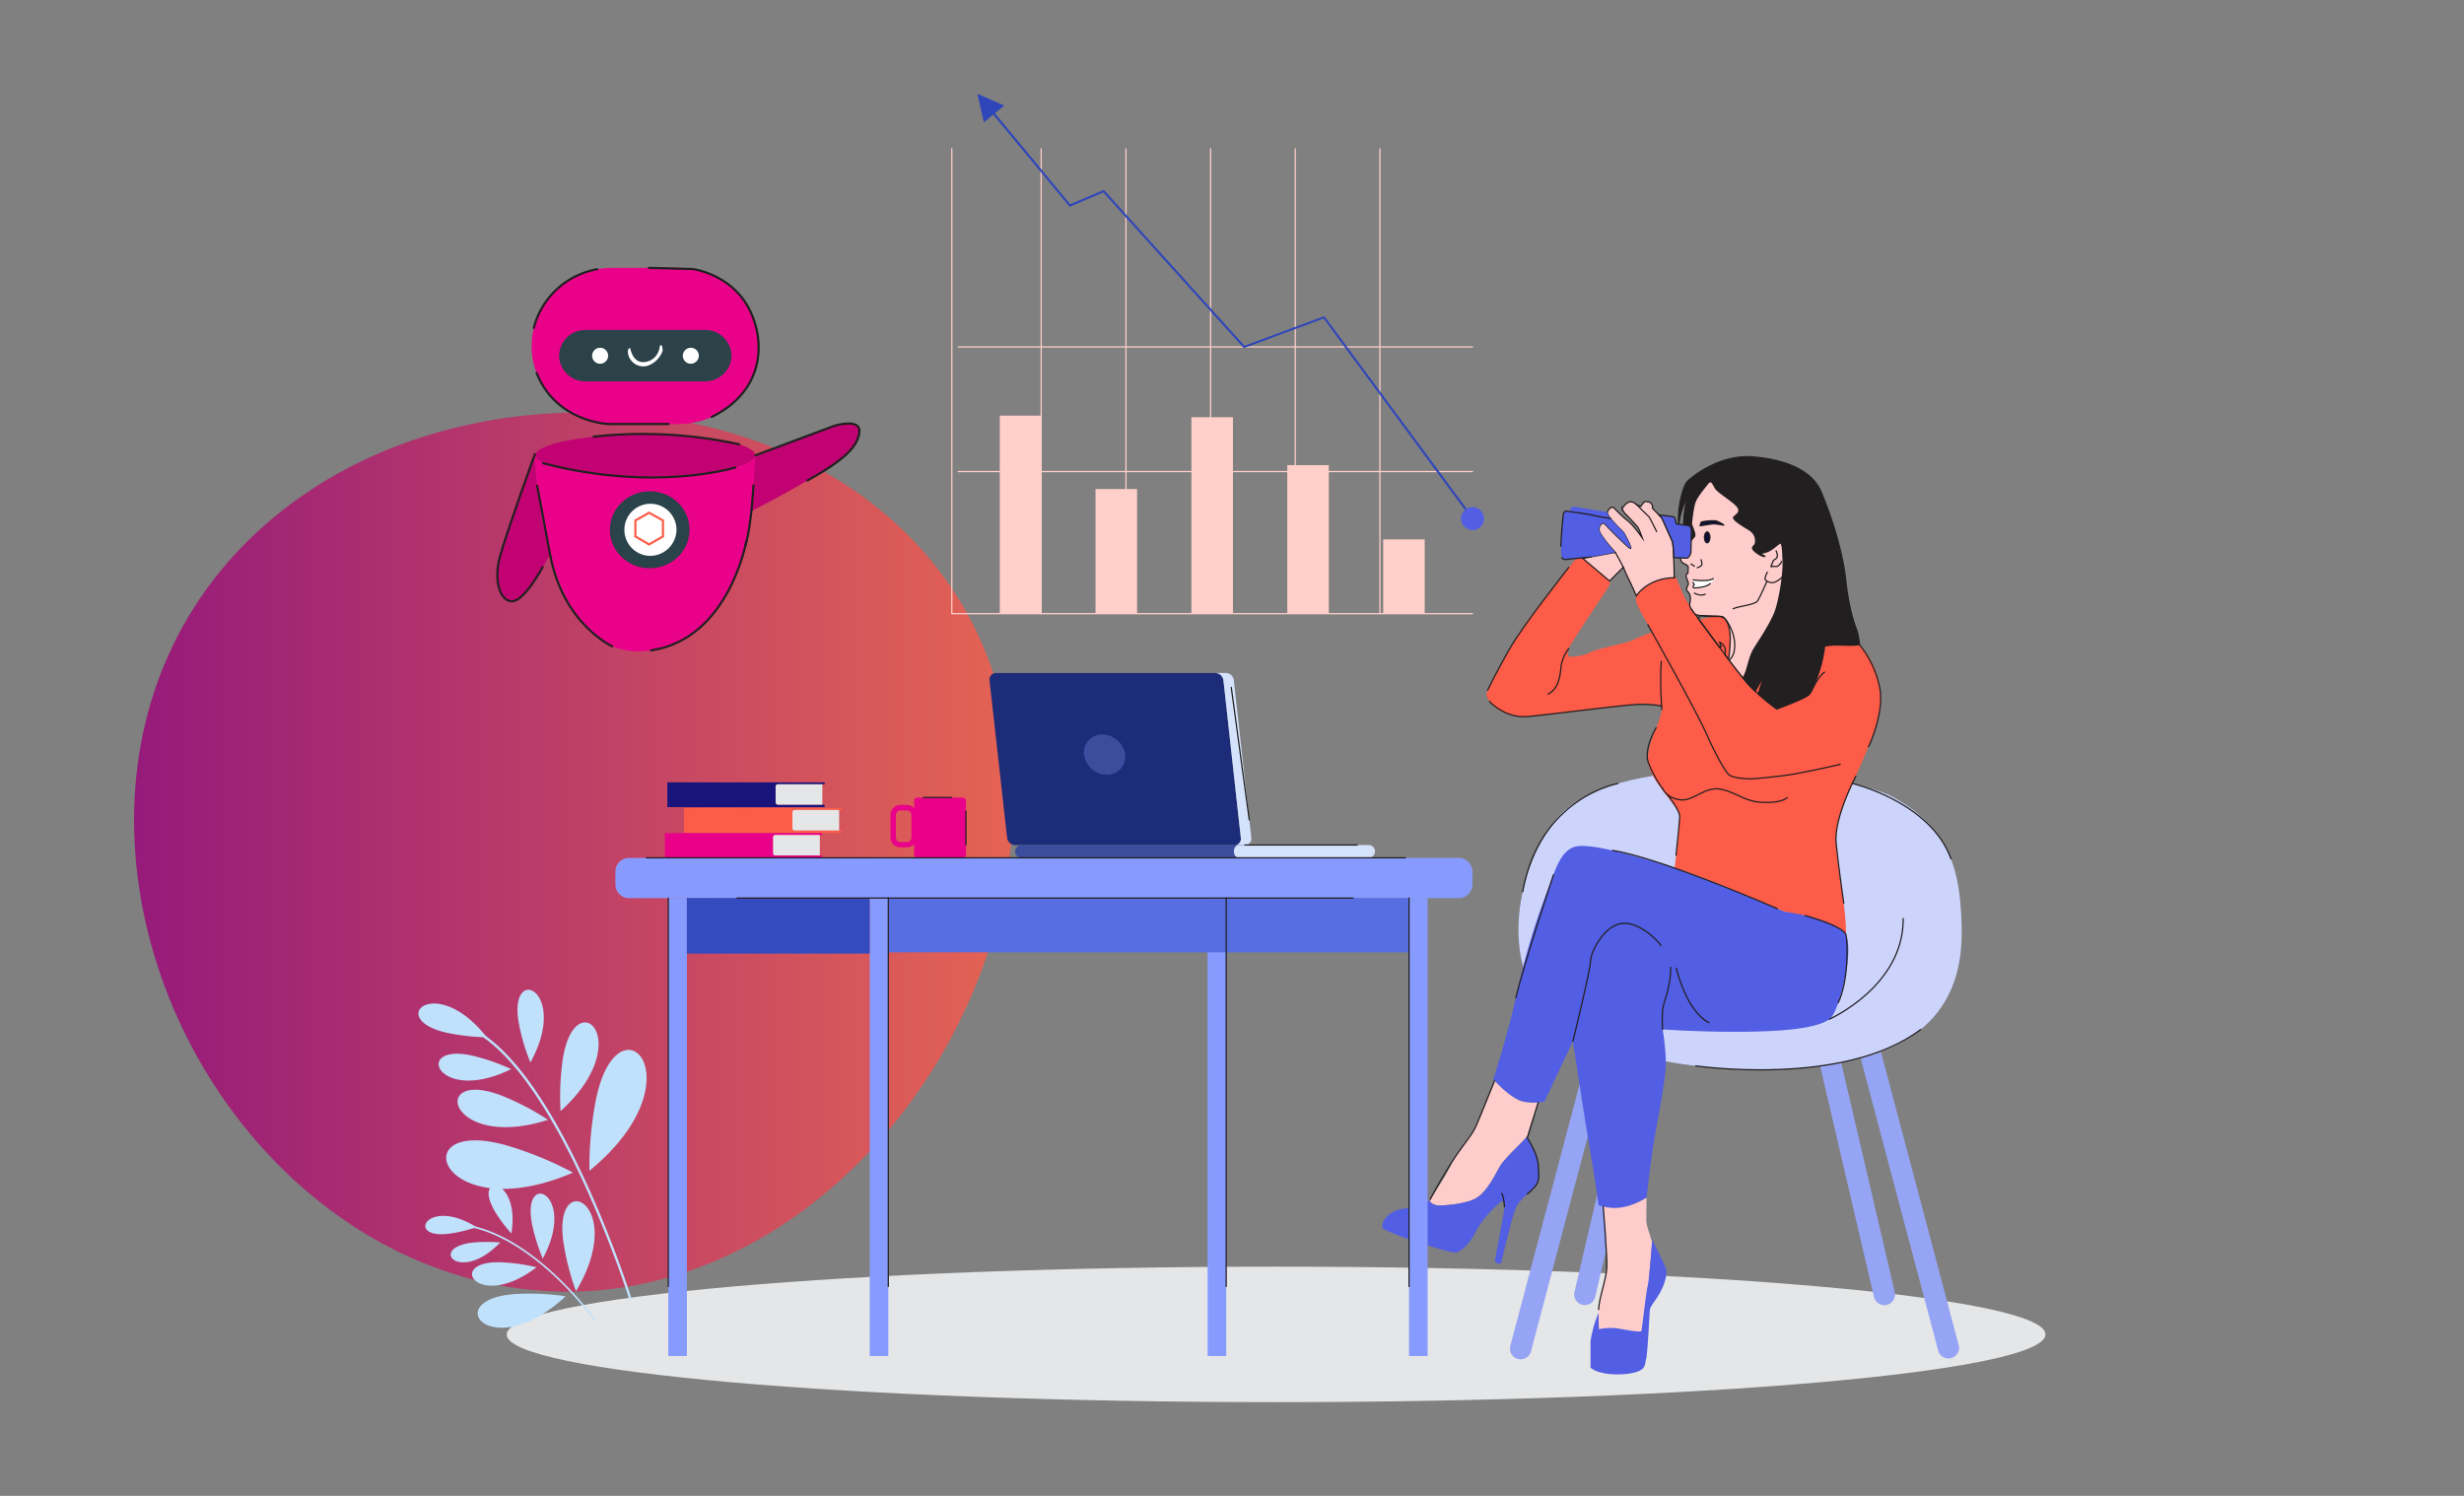 <svg xmlns="http://www.w3.org/2000/svg" xmlns:xlink="http://www.w3.org/1999/xlink" viewBox="0 0 1008 612">
  <rect x="0" y="0" width="1008" height="612" fill="#808080" stroke="none"/>
  <defs>
    <style>
      .cls-1 {
        opacity: 0.8;
        fill: url(#linear-gradient);
      }

      .cls-2, .cls-25 {
        fill: #e5e6e7;
      }

      .cls-10, .cls-11, .cls-12, .cls-13, .cls-17, .cls-2, .cls-31, .cls-32, .cls-33, .cls-34, .cls-35, .cls-4, .cls-5, .cls-6, .cls-8, .cls-9 {
        fill-rule: evenodd;
      }

      .cls-3 {
        fill: #96a4f5;
      }

      .cls-4 {
        fill: #cdd4fc;
      }

      .cls-26, .cls-5 {
        fill: #fd5c48;
      }

      .cls-11, .cls-30, .cls-6 {
        fill: #525ee3;
      }

      .cls-14, .cls-36, .cls-37, .cls-7 {
        fill: none;
      }

      .cls-10, .cls-11, .cls-12, .cls-37, .cls-7, .cls-9 {
        stroke: #221f20;
      }

      .cls-10, .cls-11, .cls-12, .cls-14, .cls-36, .cls-37, .cls-7, .cls-9 {
        stroke-linecap: round;
        stroke-miterlimit: 10;
      }

      .cls-10, .cls-11, .cls-12, .cls-14, .cls-7, .cls-9 {
        stroke-width: 0.51px;
      }

      .cls-8, .cls-9 {
        fill: #fcc;
      }

      .cls-10 {
        fill: #221f20;
      }

      .cls-12 {
        fill: #0e0e35;
      }

      .cls-13 {
        fill: #fefefe;
      }

      .cls-14 {
        stroke: #ffcfc9;
      }

      .cls-15 {
        fill: #ffcfc9;
      }

      .cls-16, .cls-17 {
        fill: #2f46ba;
      }

      .cls-18 {
        fill: #2240d4;
      }

      .cls-19 {
        fill: #1d2c78;
      }

      .cls-20 {
        fill: #d4e2fb;
      }

      .cls-21 {
        fill: #3d4d9e;
      }

      .cls-22 {
        fill: #879bff;
      }

      .cls-23, .cls-31 {
        fill: #ea018a;
      }

      .cls-24 {
        fill: #19147b;
      }

      .cls-27 {
        fill: #c0e1fc;
      }

      .cls-28 {
        fill: #576ee0;
      }

      .cls-29 {
        fill: #344bbf;
      }

      .cls-32 {
        fill: #2b4249;
      }

      .cls-33 {
        fill: #c20272;
      }

      .cls-34 {
        fill: #2a4249;
      }

      .cls-35 {
        fill: #fff;
      }

      .cls-36 {
        stroke: #fd5c48;
      }

      .cls-36, .cls-37 {
        stroke-width: 0.9px;
      }
    </style>
    <linearGradient id="linear-gradient" x1="54.83" y1="348.6" x2="414.51" y2="348.6" gradientUnits="userSpaceOnUse">
      <stop offset="0" stop-color="#9b0078"/>
      <stop offset="1" stop-color="#fd5c48"/>
    </linearGradient>
  </defs>
  <g id="Layer_2" data-name="Layer 2">
    <path class="cls-1" d="M414.51,327.11c-.15,99.33-80.34,199.44-179.84,201.34C135,529.93,55,434.85,54.83,335.52,55,236.2,135,170.58,234.67,168.77,334.17,167.19,414.36,227.79,414.51,327.11Z"/>
  </g>
  <g id="Layer_1" data-name="Layer 1">
    <g>
      <path class="cls-2" d="M522,573.66c173.4,0,314.79-12.45,314.79-27.71S695.43,518.23,522,518.23,207.29,530.68,207.29,546,348.68,573.66,522,573.66Z"/>
      <path class="cls-3" d="M659.17,428.62,626.27,553a4.37,4.37,0,0,1-8.45-2.22L651,425.46c2.57,1.13,5.28,2.17,8.15,3.16Z"/>
      <path class="cls-3" d="M675.32,433,652.6,530.58a4.36,4.36,0,0,1-8.5-2l22.78-97.67c2.71.74,5.58,1.43,8.44,2.07Z"/>
      <path class="cls-3" d="M769.48,430.35,801.4,550.79A4.37,4.37,0,0,1,793,553L761.19,433c1.73-.49,3.4-1,5.08-1.53,1.09-.34,2.18-.74,3.21-1.13Z"/>
      <path class="cls-3" d="M753.23,434.79l21.89,93.82a4.36,4.36,0,0,1-8.5,2l-22-94.35c3-.4,5.87-.9,8.64-1.44Z"/>
      <path class="cls-4" d="M772.79,325.27C743,312.42,658.48,307.73,636.44,335.35,619.2,357,612.63,399.12,638,418.14s91.14,25.59,128.29,13.34,36.91-42.19,36-57.45-3.26-35.42-29.5-48.76Z"/>
      <path class="cls-5" d="M699.28,252.6s28.16-7.07,46.54.94,24,21.48,23.57,34.48-17.44,40.7-18.18,52.56c-.75,11.22,4,27.37,4,41.94-6.33-6-25.2-9.48-25.2-9.48s-32.65-14.23-42.93-17.29l-2-.64c1-8.06,1.82-16,2.07-20.8.15-3.9-11.21-13.74-12.74-21.54-1.63-8.55,6.17-18.77,5.38-23.81,0,0-.39-1.14-8.6-.79s-37,4.64-47.37,5-15.51-6.53-15.71-9,11.31-22.62,16.45-29.69,19.07-25,20.21-25.78a3.69,3.69,0,0,1,2.71-.3s7.86,6.62,9.93,8.25,1.09,2.42.5,3.56-15.22,22.62-16.11,25.09,0,3.36,0,3.36a18.69,18.69,0,0,0,8.45-1.63c3.85-1.93,15.26-3.85,17.78-5.19a71.92,71.92,0,0,1,7.86-3.16s-5.44-9.39-6.18-11.51a5.17,5.17,0,0,1-.29-3.41s3.55-5,9.14-6.32,7.16-1.14,7.16-1.14,2.42,6.28,3.9,8.94,5.53,8.3,5.53,8.3Z"/>
      <path class="cls-6" d="M730,373s-38-16-48.31-19-28.16-8.5-35.82-7.85-9.83,10.91-12.7,17.93a291.88,291.88,0,0,0-12.64,42.14c-3.51,16.65-9.64,35.42-9.64,35.42s7.22,8.3,12.7,9.19,8.3-.25,8.3-.25L643.46,426s4.55,30.13,7.21,45.84,3.26,21.2,3.26,21.2a23,23,0,0,0,8.3,1.33c4.4-.2,11.36-4.34,11.36-4.34s1.78-16,3.07-23.42,4.84-25.54,4.84-31.67a97,97,0,0,0-1.33-13.78s18.82,1.33,37.59.89,26.68-2.42,30.58-5,9.63-25.79,7.21-33.45S730,373,730,373Z"/>
      <path class="cls-7" d="M643.46,426s7.21-29.3,7.21-32.8,5.24-14,12.25-15.32,15.07,6.57,16.6,9"/>
      <path class="cls-7" d="M680.17,421.11s-.65-7.22.64-10.92,2.86-9.83,2.62-14.43"/>
      <path class="cls-8" d="M629.23,451.1c-1.58,4.59-4.05,11.85-4.25,13-.24,1.83-9.14,9-11.61,13.44s-5.53,10.47-9.88,12.84-14.42,3.11-16.1,2.62-2.92-1.53-2.32-2.28,7.16-10.67,8.79-14.67,7.81-11.41,9.43-14.33c1.44-2.56,6.77-16.1,8.11-19.56,1.73,1.88,7.56,7.91,12.2,8.65a21.5,21.5,0,0,0,5.63.25Z"/>
      <path class="cls-6" d="M624.54,465s3.66,6.32,4.2,8.35,1.33,9.09.24,11.06-7.11,5.63-8.94,10-5.88,22.23-5.88,22.23-1.13.54-1.82.15a1.55,1.55,0,0,1-.79-1.09s3.85-20.1,3.9-21.63-.25-2.62-1-2.57-7.85,6.66-10.67,12.3-6.13,8.1-7.95,8.64-19.37-5.23-24.75-7.41-5.54-2.47-5.59-2.76c-.39-3.66,4-6.92,7.31-7.51a83.26,83.26,0,0,0,9.29-2,7.75,7.75,0,0,0,3-2c-.6.75.59,1.83,2.32,2.28s11.71-.3,16.1-2.62,7.41-8.4,9.88-12.84c2.18-3.91,9.29-9.89,11.17-12.55Z"/>
      <path class="cls-8" d="M673.59,490s-.09,7.36-.09,9.48,2.37,8.35,2.37,8.35-1.14,15.56-1.83,18.33-2.27,17.34-2.52,18.32-7.51-.74-10.77-1.08a22.85,22.85,0,0,0-6.67.44s-.34-8.74.3-11.46,3.06-13.14,3.06-15.31-.44-5.59-.44-9.74-1.14-13.73-1.14-13.73,7.51,2.82,17.73-3.6Z"/>
      <path class="cls-6" d="M671.52,544.46c-.2,1-7.51-.74-10.77-1.08a22.85,22.85,0,0,0-6.67.44s-.15-3.45-.1-6.67a45.14,45.14,0,0,0-3.31,11.61v10.77c2.37,2.23,8.9,3.31,15.17,2.52,7.9-1,6.92-3.7,7.56-6s1.33-18,1.53-20,2.62-4,4.69-8.2,2.32-7.22,1.88-8.85-6.37-13.24-6.37-13.24c.39,1.19.74,2,.74,2s-1.14,15.56-1.83,18.33-2.27,17.34-2.52,18.32Z"/>
      <path class="cls-7" d="M685.75,396.11s4,17.49,13.34,22.28"/>
      <path class="cls-7" d="M674.09,255.56s19.51,34.58,23.76,44.17,7.46,15,9.19,17,9.58,1.93,9.58,1.93,10.53-.74,18.19-2.13,18-3.8,18-3.8"/>
      <path class="cls-7" d="M691.68,248.79s20.05,27.87,24.85,32.56A104.25,104.25,0,0,0,726.85,290s11.81-4.29,13.34-6,2.77-6.43,6.22-9"/>
      <path class="cls-7" d="M679.82,290.29s-.89-11.86-.2-19.71"/>
      <path class="cls-7" d="M641.78,265.34a16.54,16.54,0,0,0-3.06,6.62c-.45,3.36-.55,9.59-5.44,12"/>
      <path class="cls-9" d="M684.91,236.39s-.15-13.34-.74-14.77-4.15-9.34-4.3-9.63-3.71-3.86-3.71-3.86a5.26,5.26,0,0,0-.54-2.07c-.44-.69-1.78-.84-2.52-.84s-1.83,2-1.83,2l-1.78-.74s-1.38-1.53-3-1.08-2.86,2.71-2.86,2.71a5.85,5.85,0,0,0,1.43,2.28c.94.84,4.15,4.39,4.79,5.09s2,4.59,2,4.59-3.36-4.84-5.59-6.72a51,51,0,0,1-5.92-5.48c-.6-.89-2.52.15-2.77,1.83s6.08,7.5,6.52,8.05,3.85,6.91,2.87,6.62-9.54-8.94-10.33-9.93-2.52.2-2.47,2.32S660.8,226,660.8,226l-13.34,2.42,11,9.29,5.63-5.64s1.68,4,2.27,5.09,3.07,6.62,3.07,6.62,4.39-7.26,15.51-7.41Z"/>
      <path class="cls-6" d="M657.64,209.52c-3.95-.64-11.91-1.88-12.75-2.13-1.18-.29-1.87,0-2.32.55a2.45,2.45,0,0,0-.45,1.38s-2-.54-2.37.3-.79,6.17-1,10.91-.15,8.45.94,8.45c.54,0,3-.24,5.63-.49a2.93,2.93,0,0,1,1.43-.15c2-.25,4-.49,5.39-.74h.14L660.8,226s-6.57-7.17-6.62-9.29,1.63-3.26,2.47-2.32S666,224,667,224.34s-2.42-6-2.87-6.62-6.77-6.38-6.52-8.05c0,0,0-.1,0-.15Z"/>
      <path class="cls-7" d="M642.12,209.32s7.91,1,9.74,1.53,7,1.24,7,1.24"/>
      <path class="cls-7" d="M669.49,206.45s4.6,4.6,5,4.89,3.21,6.13,3.21,6.13"/>
      <path class="cls-7" d="M680.17,322.7s1.68,3.95,7.36,4.54,10.17-6.17,17.39-4.15,8.69,4.8,16.25,5.19,10-1.93,10-1.93"/>
      <path class="cls-10" d="M698.89,197.46s-4.25,5-5.29,7.41-1.43,7.61-1.63,8.65.6,2.32,1,3.7a4.47,4.47,0,0,1,.3,2.08l-2.47,3s-2-.34-2.08-6.86a44,44,0,0,1,1.68-12,26.12,26.12,0,0,0-3.36,9.49,17.7,17.7,0,0,0,.64,8.64,40.14,40.14,0,0,1-.79-13.29c.84-6.62,2.42-10,3.16-11S702.5,185.8,717,186.94s24.45,6.08,27.91,14.13,8.75,23.22,10.13,36.11,4,19.17,4.69,21.1a27.2,27.2,0,0,1,.94,5.43c-4.84.79-8.84-.44-14.23.64a55.09,55.09,0,0,1-5,17.25,19.54,19.54,0,0,1-1.18,2.27l-.1.15c-1.53,1.73-13.34,6-13.34,6s-3.61-2.62-7.51-6.07c1.24-4.05,2.62-8.25,2.62-8.25s-1.83,3.6-3.9,7.06c-.55-.49-1-.94-1.53-1.43a47.75,47.75,0,0,1-3.46-4c2.17-4,2.17-8.4,4.74-12.4,2.87-4.45,6.77-10.57,8.4-14.83s3.26-14.62,3.21-19.61-.35-8.44-1.09-8.4-3.36,3-5.78,3.66-2.72.74-2,1,2.22.94.89.79-4-1.93-4.4-3,.74-1.23,1-2.27.49-3.8-2.77-5.78-6.52-4.15-6.08-4.94,3.27-1.83,1.68-4.15-8.15-6-9.23-7.9-1.54-3.21-2.77-2.08Z"/>
      <path class="cls-9" d="M687.82,227.35a43.46,43.46,0,0,0,3-5l2.47-3a4.47,4.47,0,0,0-.3-2.08c-.44-1.38-1.19-2.66-1-3.7s.6-6.27,1.63-8.65,5.29-7.41,5.29-7.41c1.23-1.13,1.68.15,2.77,2.08s7.7,5.63,9.23,7.9-1.18,3.36-1.68,4.15,2.77,3,6.08,4.94,3,4.75,2.77,5.78-1.53,1.24-1,2.27,3.06,2.77,4.4,3-.2-.5-.89-.79-.35-.35,2-1,5-3.6,5.78-3.66,1,3.41,1.09,8.4-1.63,15.37-3.21,19.61-5.53,10.38-8.4,14.83c-2.57,4-2.57,8.35-4.69,12.3l-.15-.05c-1.73-2.08-3.76-4.69-5.88-7.51a62.75,62.75,0,0,0,.69-8.4c0-5.88-2-8.15-2.67-8.74s-.49-.4-4.64-.4c-3.06,0-5.48-.24-7.06-.94-1.09-1.48-1.73-2.42-1.73-2.42-.94-1.68-.2-1.83-.2-4a3.92,3.92,0,0,0-1.24-3c-.79-1.09.2-2,.35-2.72s-.05-1.09-.69-2.67.54-1.87.54-1.87a19.56,19.56,0,0,0,.15-2.57c-.05-.94-1.93-1.29-2.57-2.08a2,2,0,0,1-.2-2.47Z"/>
      <path class="cls-7" d="M729.07,236.1a9,9,0,0,1-3.26,2.17c-1.53.35-3.75-.44-3.75-1.48a7.28,7.28,0,0,1,.94-2.67"/>
      <path class="cls-7" d="M726.6,225.38s.84,1.72.35,2.66-1.33.7-1.68,1.78-1.28,2.42-.39,2,1.53.34,2.56-.35a3.44,3.44,0,0,0,1.34-1.73"/>
      <path class="cls-7" d="M722.85,237.83s-2.77,6.37-3.81,8-7.8,2.17-10,3.21"/>
      <path class="cls-7" d="M695.63,251.81s-.35.49-.89,1.28c2.17,3,5.29,7.16,8.45,11.41a3.68,3.68,0,0,0,.89.15l-.6-1.93a4.11,4.11,0,0,1,2.28,2.82,5.06,5.06,0,0,1-.15,2.22c.59.79,1.18,1.58,1.78,2.33a6.48,6.48,0,0,0,2.12-4.2c1-5.69-2.82-11.91-3.9-12.8a5.53,5.53,0,0,0-2.77-1Z"/>
      <path class="cls-7" d="M695.88,229a5.54,5.54,0,0,1,.34,1.88c0,.84-1.88,1.38-1.88,1.38"/>
      <path class="cls-7" d="M693.11,231.65a6.38,6.38,0,0,0-1.34-.89"/>
      <path class="cls-11" d="M684.61,211.4l-5.93-.75a16.52,16.52,0,0,1,1.19,1.34c.15.29,3.75,8.2,4.3,9.63a38.35,38.35,0,0,1,.54,6.52c1.88.1,4.45.2,5.24.2,1.23,0,1.78-2.32,1.78-2.32s.24-8,.14-9.39a1.66,1.66,0,0,0-1.28-1.63l-4.89-.69s-.35-2.82-1.09-2.91Z"/>
      <path class="cls-12" d="M695.43,215.15a12.12,12.12,0,0,1,.59-1.58,22.26,22.26,0,0,1,5.49-.5c1.38.05,4.3,2,3.56,1.78a31.8,31.8,0,0,0-4-.54c-.84,0-5.68.84-5.68.84Z"/>
      <path class="cls-12" d="M698.4,222.07c.59,0,1.13-1,1.13-2.23s-.54-2.22-1.13-2.22-1.14,1-1.14,2.22.49,2.23,1.14,2.23Z"/>
      <path class="cls-13" d="M692.71,237.23s.45.4,3.61.4a12,12,0,0,0,5.48-1.34s-2.47,3.91-5.58,4.2-3.8-.05-3.6-.54.84-.4.39-.89-.74-1.93-.3-1.83Z"/>
      <path class="cls-7" d="M748.34,417s30.48-13.49,30.24-41.2"/>
      <polyline class="cls-14" points="389.38 60.87 389.38 251.06 602.41 251.06"/>
      <line class="cls-14" x1="602.41" y1="192.92" x2="392" y2="192.92"/>
      <line class="cls-14" x1="602.41" y1="141.93" x2="392" y2="141.93"/>
      <line class="cls-14" x1="564.51" y1="251.06" x2="564.51" y2="60.87"/>
      <line class="cls-14" x1="529.88" y1="251.06" x2="529.88" y2="60.87"/>
      <line class="cls-14" x1="495.25" y1="251.06" x2="495.25" y2="60.87"/>
      <line class="cls-14" x1="460.62" y1="251.06" x2="460.62" y2="60.87"/>
      <line class="cls-14" x1="425.94" y1="251.06" x2="425.94" y2="60.87"/>
      <rect class="cls-15" x="565.85" y="220.68" width="16.99" height="30.38"/>
      <rect class="cls-15" x="526.62" y="190.3" width="16.99" height="60.76"/>
      <rect class="cls-15" x="487.4" y="170.69" width="16.99" height="80.38"/>
      <rect class="cls-15" x="448.17" y="200.08" width="17" height="50.98"/>
      <rect class="cls-15" x="409" y="170.04" width="16.99" height="81.02"/>
      <polygon class="cls-16" points="602.06 212.43 602.11 212.48 602.16 212.53 602.16 212.53 602.21 212.58 602.26 212.58 602.31 212.58 602.31 212.63 602.36 212.63 602.41 212.63 602.46 212.63 602.51 212.63 602.55 212.63 602.55 212.58 602.6 212.58 602.65 212.58 602.7 212.53 602.7 212.53 602.75 212.48 602.8 212.43 602.8 212.43 602.8 212.38 602.85 212.33 602.85 212.28 602.85 212.23 602.85 212.23 602.85 212.19 602.85 212.14 602.85 212.09 602.85 212.04 602.8 211.99 602.8 211.99 602.8 211.94 602.06 212.43 602.06 212.43"/>
      <polygon class="cls-16" points="541.3 130.08 602.06 212.43 602.8 211.94 541.99 129.59 541.49 129.44 541.3 130.08"/>
      <polygon class="cls-16" points="541.49 129.44 541.79 129.34 541.99 129.59 541.49 129.44 541.49 129.44"/>
      <polygon class="cls-16" points="509.13 142.33 541.79 130.23 541.49 129.44 508.84 141.54 508.64 142.23 509.13 142.33"/>
      <polygon class="cls-16" points="509.13 142.33 508.84 142.43 508.64 142.23 509.13 142.33 509.13 142.33"/>
      <polygon class="cls-16" points="451.14 78.5 508.64 142.23 509.28 141.64 451.78 77.91 451.29 77.81 451.14 78.5"/>
      <polygon class="cls-16" points="451.29 77.81 451.58 77.66 451.78 77.91 451.29 77.81 451.29 77.81"/>
      <polygon class="cls-16" points="437.9 84.48 451.63 78.6 451.29 77.81 437.55 83.69 437.4 84.38 437.9 84.48"/>
      <polygon class="cls-16" points="437.9 84.48 437.6 84.63 437.4 84.38 437.9 84.48 437.9 84.48"/>
      <polygon class="cls-16" points="405.98 46.49 437.4 84.38 438.05 83.84 406.68 45.9 405.98 46.49"/>
      <polygon class="cls-17" points="399.81 38.34 402.52 50.05 410.82 43.18 399.81 38.34 399.81 38.34"/>
      <polygon class="cls-16" points="406.68 45.9 406.63 45.9 406.63 45.85 406.58 45.85 406.52 45.8 406.48 45.8 406.43 45.8 406.43 45.75 406.38 45.75 406.33 45.75 406.28 45.75 406.23 45.75 406.18 45.8 406.18 45.8 406.13 45.8 406.08 45.85 406.03 45.85 406.03 45.9 405.98 45.9 405.98 45.95 405.93 45.99 405.93 46.05 405.93 46.05 405.88 46.09 405.88 46.14 405.88 46.19 405.88 46.24 405.88 46.29 405.93 46.34 405.93 46.34 405.93 46.39 405.98 46.44 405.98 46.49 406.68 45.9 406.68 45.9"/>
      <path class="cls-18" d="M501.92,282.14s1.48,3.51,1.24,10.72a53.51,53.51,0,0,1-1.09,10.37S504,294.44,504,289.1a75.57,75.57,0,0,0-.3-7.9Z"/>
      <path class="cls-19" d="M497.18,275.37H407.46a2.64,2.64,0,0,0-2.66,3L412,342.76a3.44,3.44,0,0,0,3.31,3H505a2.58,2.58,0,0,0,2.61-3l-7.11-64.43a3.44,3.44,0,0,0-3.31-3Z"/>
      <path class="cls-20" d="M507.6,342.76l-7.11-64.43a3.44,3.44,0,0,0-3.31-3h4.3a3.35,3.35,0,0,1,3.26,3l7.16,64.43a2.61,2.61,0,0,1-2.62,3H505a2.58,2.58,0,0,0,2.61-3Z"/>
      <path class="cls-21" d="M417.89,345.72h90.4a2.64,2.64,0,0,1,2.62,2.62h0a2.64,2.64,0,0,1-2.62,2.62h-90.4a2.64,2.64,0,0,1-2.62-2.62h0a2.64,2.64,0,0,1,2.62-2.62Z"/>
      <path class="cls-20" d="M508.29,345.72h51.58a2.61,2.61,0,0,1,2.62,2.62h0a2.61,2.61,0,0,1-2.62,2.62H506.76c-1.08,0-2-1.19-2-2.62h0c0-1.43.89-2.62,2-2.62Z"/>
      <path class="cls-21" d="M451,300.52a7.31,7.31,0,0,0-7.51,8.2,9.51,9.51,0,0,0,9.29,8.25,7.39,7.39,0,0,0,7.51-8.25,9.52,9.52,0,0,0-9.29-8.2Z"/>
      <path class="cls-22" d="M596.78,351H257.33a5.61,5.61,0,0,0-5.58,5.58v5.28a5.61,5.61,0,0,0,5.58,5.59H596.78a5.61,5.61,0,0,0,5.58-5.59v-5.28a5.61,5.61,0,0,0-5.58-5.58Z"/>
      <path class="cls-23" d="M371,329.32h-2.66a4,4,0,0,0-2.87,1.23,3.93,3.93,0,0,0-1.18,2.87v9.24a4,4,0,0,0,4,4H371a4.06,4.06,0,0,0,4.06-4v-9.24a3.93,3.93,0,0,0-1.19-2.87,4,4,0,0,0-2.87-1.23Zm-2.66,2.27H371a1.74,1.74,0,0,1,1.29.54,1.7,1.7,0,0,1,.54,1.29v9.24a1.78,1.78,0,0,1-.54,1.28,1.71,1.71,0,0,1-1.29.55h-2.66a1.71,1.71,0,0,1-1.29-.55,1.82,1.82,0,0,1-.54-1.28v-9.24a1.84,1.84,0,0,1,1.83-1.83Z"/>
      <rect class="cls-22" x="494.02" y="367.41" width="7.61" height="187.38"/>
      <rect class="cls-22" x="576.42" y="367.41" width="7.61" height="187.38"/>
      <rect class="cls-22" x="273.39" y="367.41" width="7.61" height="187.38"/>
      <rect class="cls-22" x="355.79" y="367.41" width="7.61" height="187.38"/>
      <path class="cls-23" d="M393.78,351H375.3a1.33,1.33,0,0,1-1.33-1.34v-22a1.33,1.33,0,0,1,1.33-1.34h18.48a1.37,1.37,0,0,1,1.38,1.34v22a1.37,1.37,0,0,1-1.38,1.34Z"/>
      <path class="cls-24" d="M337.36,320.08H273v10.13h64.32v-1H318.24a1,1,0,0,1-.94-.94v-6.52a.93.93,0,0,1,.94-.89h19.12Z"/>
      <path class="cls-25" d="M336.42,320.87H318.24a.93.93,0,0,0-.94.89v6.52a1,1,0,0,0,.94.94h18.18Z"/>
      <path class="cls-26" d="M344.23,330.6H279.86v10.18h64.37v-1H325.11a.94.94,0,0,1-.94-.94v-6.52a1,1,0,0,1,.94-.94h19.12Z"/>
      <path class="cls-25" d="M343.29,331.39H325.11a1,1,0,0,0-.94.94v6.52a.94.94,0,0,0,.94.94h18.18Z"/>
      <path class="cls-23" d="M336.28,340.83H272V351h64.32v-1H317.21a.9.9,0,0,1-.94-.89v-6.52a.9.9,0,0,1,.94-.94h19.07Z"/>
      <path class="cls-25" d="M335.39,341.62H317.21a.9.9,0,0,0-.94.94v6.52a.9.9,0,0,0,.94.89h18.18Z"/>
      <path class="cls-27" d="M235.64,528.26a103,103,0,0,1-4.89-18.43c-5.73-33.14,26.68-18,4.89,18.43Z"/>
      <path class="cls-27" d="M243.4,539.53a.39.39,0,0,1-.1.49.37.37,0,0,1-.49-.1c-.05-.1-23.67-32.9-51.14-38-.19,0-.29-.2-.29-.39a.43.43,0,0,1,.44-.3c27.77,5.19,51.48,38.24,51.58,38.34Z"/>
      <path class="cls-27" d="M231.4,530.34a103.46,103.46,0,0,0-19-1c-33.64,1.33-12,29.89,19,1Z"/>
      <path class="cls-27" d="M219.49,518.48a75.92,75.92,0,0,0-13.64-2c-24.25-1.38-10.67,20.65,13.64,2Z"/>
      <path class="cls-27" d="M222.06,514.92a76.11,76.11,0,0,1-4.2-13.14c-5.29-23.76,18.67-13.88,4.2,13.14Z"/>
      <path class="cls-27" d="M209.21,504.65a58.3,58.3,0,0,1-6.52-8.65c-10-16.35,10.33-15.16,6.52,8.65Z"/>
      <path class="cls-27" d="M204.62,508.35a59.37,59.37,0,0,0-10.82,0c-19.07,1.78-5.93,17.34,10.82,0Z"/>
      <path class="cls-27" d="M194.94,502.08a60.79,60.79,0,0,1-10.58,2.57c-18.92,2.86-9.88-15.42,10.58-2.57Z"/>
      <path class="cls-27" d="M241.13,479a145.19,145.19,0,0,1,2.27-27c8.25-47.17,44.36-11.21-2.27,27Z"/>
      <path class="cls-27" d="M258.22,530.88a.5.5,0,0,1-.35.64.51.51,0,0,1-.59-.34c0-.15-28.06-88.53-62.39-108.59a.51.51,0,0,1,.49-.89c34.73,20.26,62.79,109,62.84,109.18Z"/>
      <path class="cls-27" d="M234.41,479.75a145.16,145.16,0,0,0-25-10.48c-45.65-14.37-30.38,34.24,25,10.48Z"/>
      <path class="cls-27" d="M224.18,458.16a104.3,104.3,0,0,0-17.29-9.24c-31.91-13.49-24.26,22.53,17.29,9.24Z"/>
      <path class="cls-27" d="M229.32,454.6A106.54,106.54,0,0,1,230,435c4.3-34.33,31.62-9.63-.69,19.61Z"/>
      <path class="cls-27" d="M217,434.69a81.48,81.48,0,0,1-4.5-14.72c-5.63-26.68,21-15.36,4.5,14.72Z"/>
      <path class="cls-27" d="M209.11,437.41a85.46,85.46,0,0,0-14.52-5.19c-26.38-6.76-16.25,20.36,14.52,5.19Z"/>
      <path class="cls-27" d="M199.13,424.37a85.36,85.36,0,0,1-15.31-1.63c-26.78-5.29-5.88-25.4,15.31,1.63Z"/>
      <rect class="cls-28" x="363.4" y="367.41" width="213.02" height="22.23"/>
      <rect class="cls-29" x="280.99" y="367.41" width="74.8" height="22.73"/>
      <path class="cls-30" d="M602.41,216.88a4.7,4.7,0,1,0-4.7-4.7,4.71,4.71,0,0,0,4.7,4.7Z"/>
      <path class="cls-7" d="M641.78,232.14s-18.87,23.77-24.5,33.8-8.7,16.4-8.7,16.4"/>
      <path class="cls-7" d="M609.32,287s6.43,7,15.51,6.18,39.87-4.85,45.6-5a51.94,51.94,0,0,1,9.29.65"/>
      <path class="cls-7" d="M677.5,297.75s-5.14,8.65-3.21,14.13a46.68,46.68,0,0,0,5.88,10.82"/>
      <path class="cls-7" d="M759.21,317.56s-9.14,17.09-8.05,27.62,3.11,24.35,3.11,24.35"/>
      <path class="cls-7" d="M764.4,305.56S771,291.82,769,281.45a40.65,40.65,0,0,0-8.35-17.74"/>
      <path class="cls-7" d="M727.15,371.8s-47.58-20.8-67.44-23.86"/>
      <path class="cls-7" d="M635.51,357.92s-11.42,34.34-15.42,50.24"/>
      <path class="cls-7" d="M629.23,451.1l-4.4,14.47s4.4,6.57,4.5,11.61,1.29,6.52-4.54,11.36"/>
      <path class="cls-7" d="M655.86,493.58s1.58,19.56,1.48,24.65S654.08,531,654,535.77"/>
      <path class="cls-7" d="M615.45,493.68s-.2-4.1-1.09-5.43"/>
      <path class="cls-7" d="M585.07,490.76a199.87,199.87,0,0,1,10.42-17.68c4.79-6.92,6.82-8.89,8.5-12.75s7.41-18.13,7.41-18.13"/>
      <path class="cls-7" d="M738.46,374.57s16,4.4,16.75,7.95,1,19-3.21,27.72"/>
      <path class="cls-7" d="M682.14,325.12s5.14,6.32,5,9.19-1.48,15.61-1.48,15.61"/>
      <path class="cls-7" d="M693.16,242.67s2.37,1.43,4.44.44"/>
      <path class="cls-7" d="M692.71,237.23a24.19,24.19,0,0,0,5.44.25c2.47-.3,2.76-.79,2.76-.79"/>
      <path class="cls-7" d="M692.62,238.27l.49.94s-1.29,1.33.25,1.33,4.84-.44,6.32-1.78"/>
      <path class="cls-7" d="M660.8,226s2.52,4.35,3.41,6.42"/>
      <path class="cls-7" d="M641.63,209.22a1.48,1.48,0,0,0-2.12,1.33c-.25,2.08-1,10.38-.94,12.9"/>
      <path class="cls-7" d="M638.92,228.14s.19.89,1.87.74,10.08-1,10.08-1"/>
      <path class="cls-7" d="M757.92,320.57s31.72,7.46,40.22,30.78"/>
      <path class="cls-7" d="M661.84,320.57s-32,5.64-38.93,44.27"/>
      <path class="cls-7" d="M693.7,436.08s60.72,8.89,92-14.87"/>
      <line class="cls-7" x1="264.39" y1="350.96" x2="574.94" y2="350.96"/>
      <line class="cls-7" x1="301.5" y1="367.41" x2="553.5" y2="367.41"/>
      <line class="cls-7" x1="363.4" y1="367.41" x2="363.4" y2="526.33"/>
      <line class="cls-7" x1="501.63" y1="367.41" x2="501.63" y2="526.33"/>
      <line class="cls-7" x1="576.42" y1="367.41" x2="576.42" y2="526.33"/>
      <line class="cls-7" x1="273.39" y1="367.41" x2="273.39" y2="526.33"/>
      <line class="cls-7" x1="395.16" y1="345.57" x2="395.16" y2="331.84"/>
      <line class="cls-7" x1="389.33" y1="326.25" x2="377.82" y2="326.25"/>
      <line class="cls-7" x1="503.7" y1="281.2" x2="511.06" y2="335.44"/>
      <line class="cls-7" x1="509.28" y1="345.72" x2="555.23" y2="345.72"/>
    </g>
    <g>
      <path class="cls-31" d="M277.47,109.6h-27c-18.18,0-33,14.35-33,32h0c0,17.56,14.81,31.91,33,31.91h27c18.11,0,33-14.35,33-31.91h0c0-17.63-14.89-32-33-32Z"/>
      <path class="cls-32" d="M288.32,135H239.58a10.73,10.73,0,0,0-10.86,10.52h0a10.73,10.73,0,0,0,10.86,10.52h48.74a10.75,10.75,0,0,0,10.93-10.52h0A10.75,10.75,0,0,0,288.32,135Z"/>
      <path class="cls-13" d="M282.5,148.82a3.27,3.27,0,1,1,3.38-3.27,3.32,3.32,0,0,1-3.38,3.27Z"/>
      <path class="cls-13" d="M245.4,148.82a3.27,3.27,0,1,1,3.38-3.27,3.3,3.3,0,0,1-3.38,3.27Z"/>
      <path class="cls-33" d="M264,195c-24.73,0-45-3.9-45-8.64s20.27-8.71,45-8.71,45,3.9,45,8.71S288.75,195,264,195Z"/>
      <path class="cls-31" d="M309.25,186.73s2.22,72.32-42.93,79.36-47.52-79.5-47.52-79.5H219c.79,4.67,20.56,8.36,44.93,8.36,24.16,0,43.78-3.62,44.93-8.22Z"/>
      <path class="cls-33" d="M203.7,232c1.23-11.5,15.1-46.27,15.1-46.27l.15.56c0,.07.07.14.07.28h-.22A189,189,0,0,0,225.06,227c-3.38,5.3-6.33,11.71-11.36,16.93s-11.15-.42-10-11.91Z"/>
      <path class="cls-33" d="M309,186.8s30.63-12.47,34.87-13.38,10-.14,6.61,7.8S307.59,209,307.59,209Z"/>
      <path class="cls-34" d="M265.82,232.5c-9,0-16.32-7-16.32-15.74S256.83,201,265.82,201s16.25,7,16.25,15.75-7.34,15.74-16.25,15.74Z"/>
      <path class="cls-35" d="M265.82,227.42a10.66,10.66,0,1,1,10.93-10.66,10.84,10.84,0,0,1-10.93,10.66Z"/>
      <polygon class="cls-36" points="265.53 209.79 271.21 212.93 271.21 219.47 265.53 222.75 259.93 219.47 259.93 212.93 265.53 209.79"/>
      <path class="cls-13" d="M269.92,141.65s-.36,5.43-5.75,6.41-6.33-5.58-6.33-5.58-1.36-.41-.86,2.44a6.38,6.38,0,0,0,7.69,4.81,9.93,9.93,0,0,0,6.4-6.2c.07-1.05-.36-3.35-1.15-1.88Z"/>
      <path class="cls-37" d="M305.36,221.22s-7,40.2-39,44.87"/>
      <path class="cls-37" d="M250.43,264.42s-20.05-9.06-25.37-37.42l-5.32-28.29"/>
      <path class="cls-37" d="M222,232S214.63,245.81,209.6,246s-7.77-8.5-5.11-18.18,14.31-42,14.31-42"/>
      <path class="cls-37" d="M309,186.31l32.35-12.12s10.71-3.28,10.21,2.5-5.82,11.36-21.28,19.93"/>
      <path class="cls-37" d="M302.41,181.78a184.89,184.89,0,0,0-59.52-3.13"/>
      <path class="cls-37" d="M300.83,191.26s-32.78,10.24-78.65-1.74"/>
      <path class="cls-37" d="M308.24,198.57s-.79,16.17-3.24,24.53"/>
      <path class="cls-37" d="M265.46,109.6l18,.48s14.74,1.89,22.29,15,7.77,34.56-14.59,45.5"/>
      <path class="cls-37" d="M273.51,173.49H249.07s-21.57-.63-29.55-20.9"/>
      <path class="cls-37" d="M244.32,110.15a32.61,32.61,0,0,0-25.95,24"/>
    </g>
  </g>
</svg>
